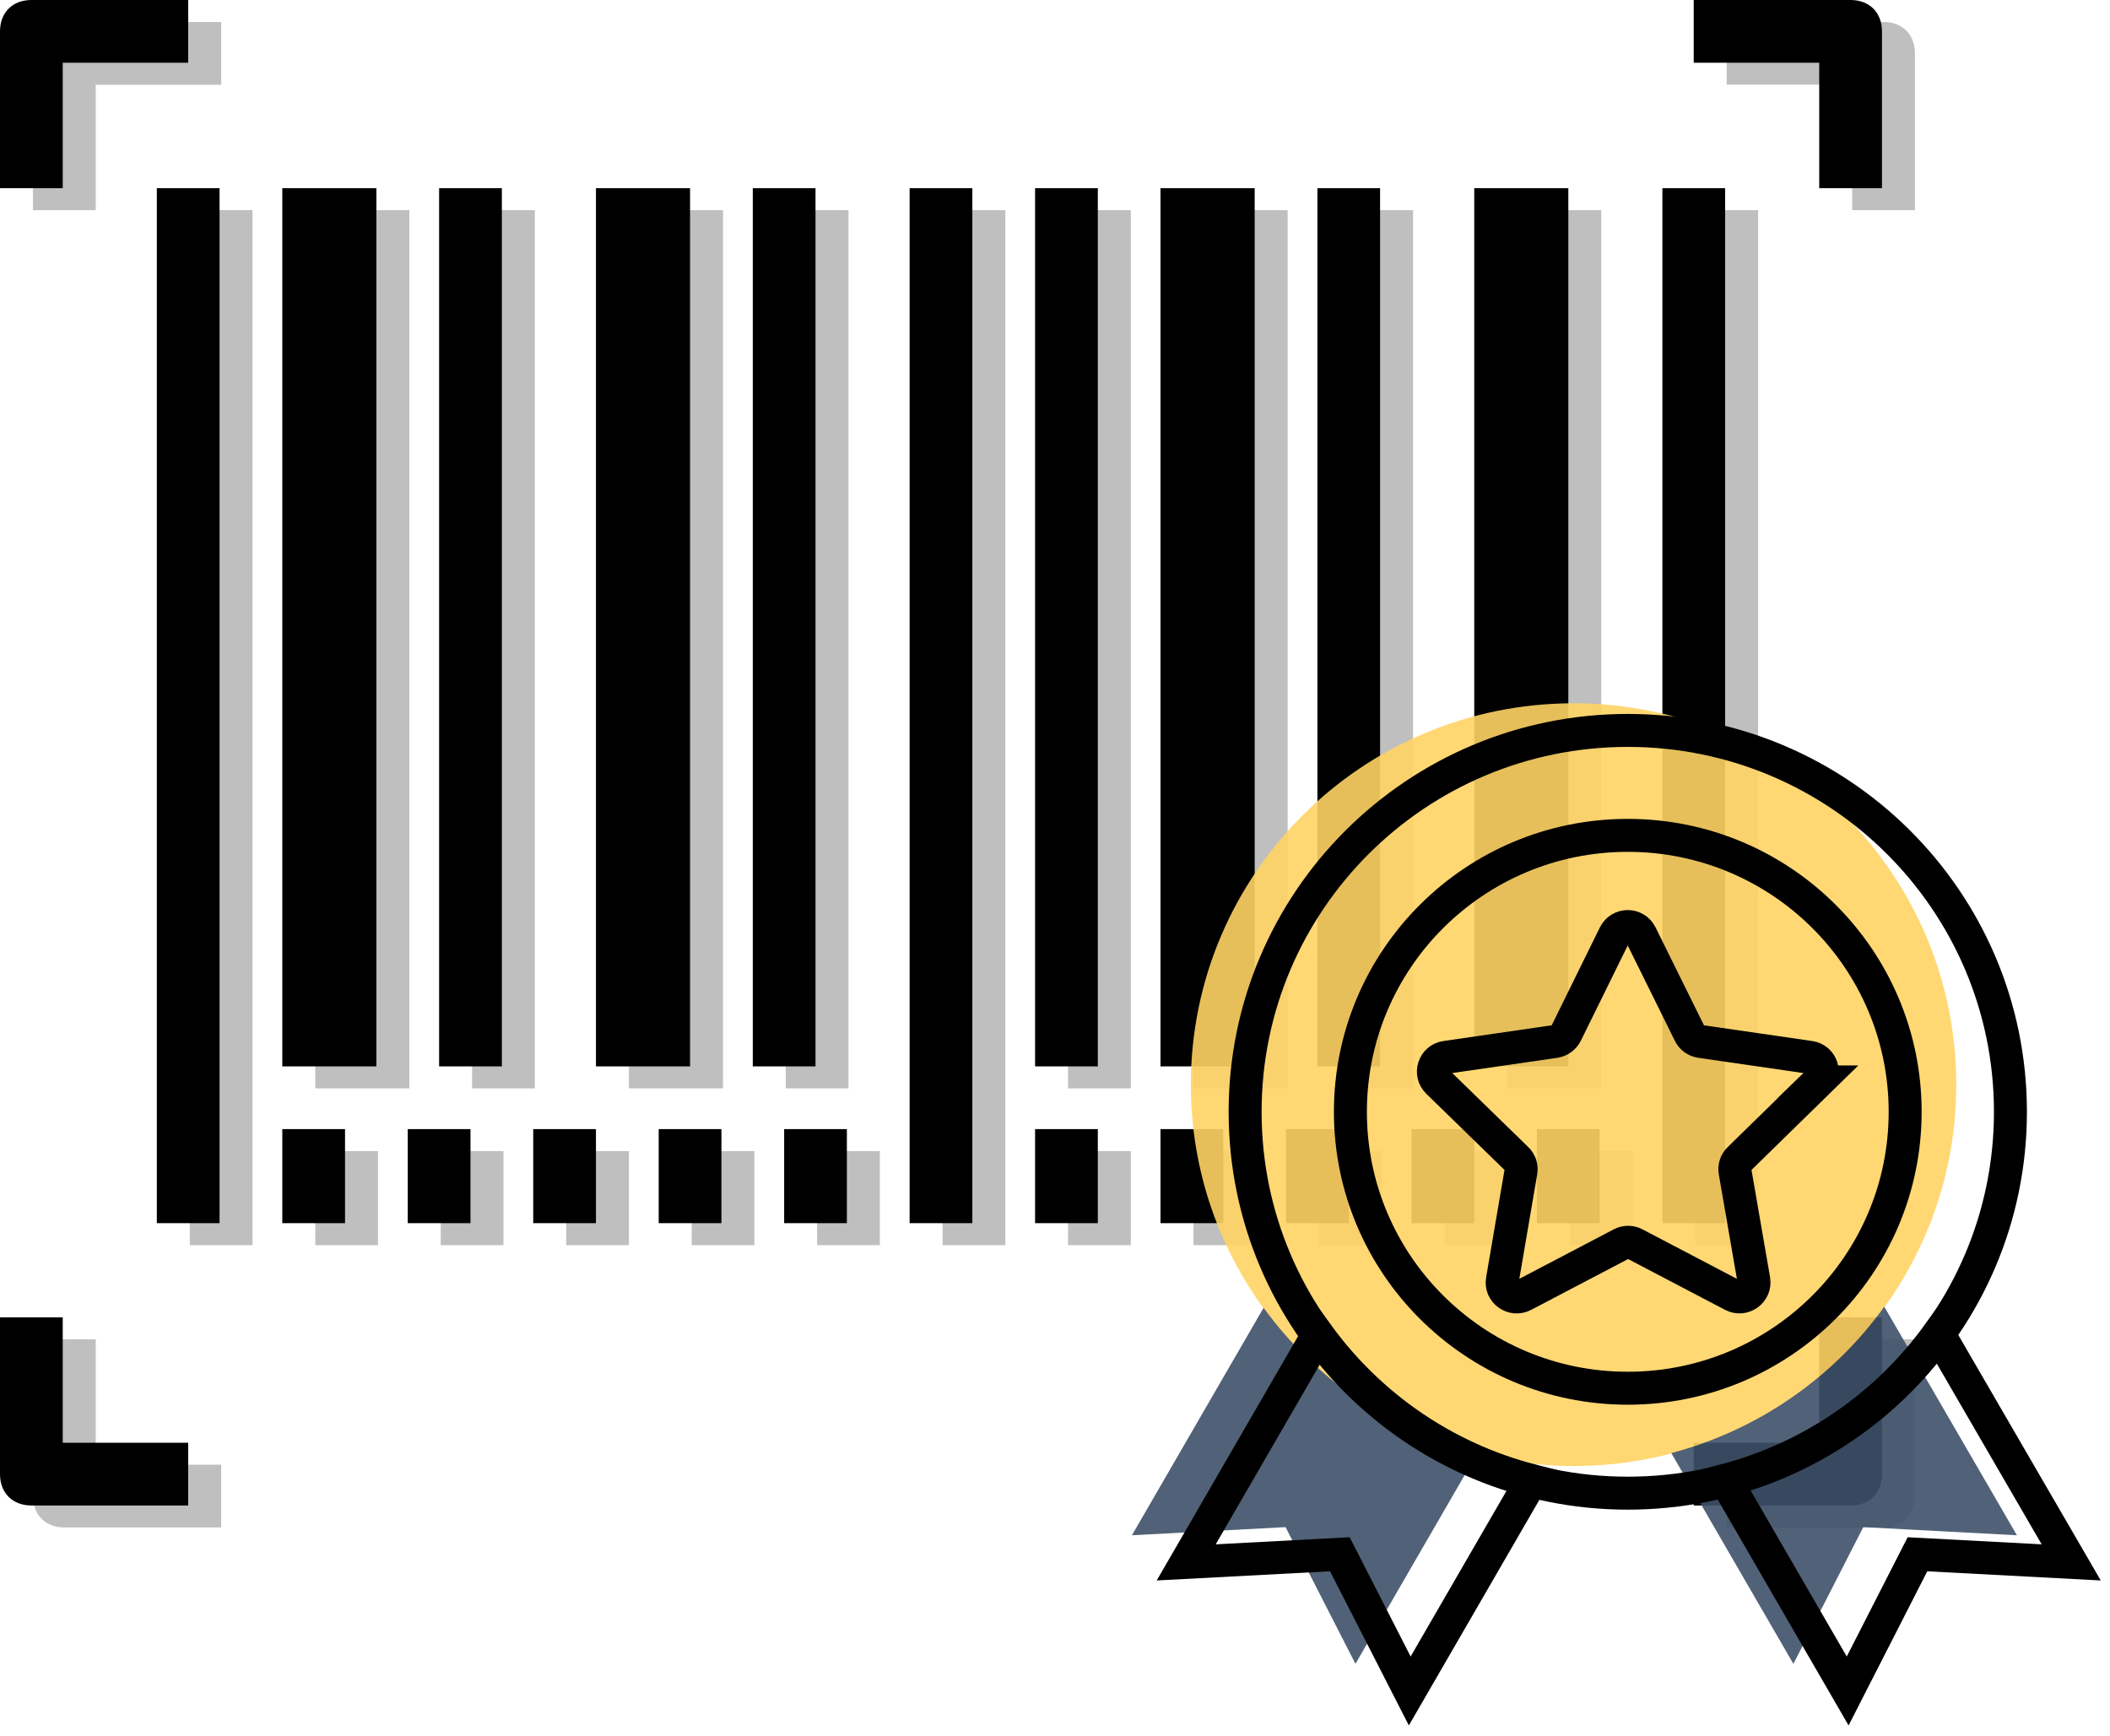 <?xml version="1.0" encoding="UTF-8" standalone="no"?>
<svg width="192" xmlns="http://www.w3.org/2000/svg" fill="none" viewBox="0 0 192 158" height="158">
 <path fill-opacity=".25" d="m154.27 19.125h5.71v94.185h-5.71v-94.185z" fill="#000"/>
 <path fill-opacity=".25" d="m137.15 19.125h8.56v79.917h-8.56v-79.917z" fill="#000"/>
 <path fill-opacity=".25" d="m122.88 19.125h5.7v79.917h-5.7v-79.917z" fill="#000"/>
 <path fill-opacity=".25" d="m108.6 19.125h8.57v79.917h-8.57v-79.917z" fill="#000"/>
 <path fill-opacity=".25" d="m97.187 19.125h5.713v79.917h-5.713v-79.917z" fill="#000"/>
 <path fill-opacity=".25" d="m171.4 2c1.71 0 2.85 1.142 2.85 2.854v14.271h-5.71v-11.417h-11.42v-5.708h14.28z" fill="#000"/>
 <path fill-opacity=".25" d="m85.771 19.125h5.708v94.185h-5.708v-94.185z" fill="#000"/>
 <path fill-opacity=".25" d="m57.229 19.125h8.563v79.917h-8.563v-79.917z" fill="#000"/>
 <path fill-opacity=".25" d="m42.958 19.125h5.709v79.917h-5.709v-79.917z" fill="#000"/>
 <path fill-opacity=".25" d="m28.688 19.125h8.562v79.917h-8.562v-79.917z" fill="#000"/>
 <path fill-opacity=".25" d="m17.271 19.125h5.708v94.185h-5.708v-94.185z" fill="#000"/>
 <path fill-opacity=".25" d="m168.54 133.29v-11.41h5.71v14.27c0 1.71-1.14 2.85-2.85 2.85h-14.28v-5.71h11.42z" fill="#000"/>
 <path fill-opacity=".25" d="m8.708 121.88v11.41h11.417v5.71h-14.271c-1.712 0-2.854-1.14-2.854-2.85v-14.27h5.708z" fill="#000"/>
 <path fill-opacity=".25" d="m5.854 2h14.271v5.708h-11.417v11.417h-5.708v-14.271c0-1.712 1.141-2.854 2.854-2.854z" fill="#000"/>
 <path fill-opacity=".25" d="m142.85 104.75h5.71v8.56h-5.71v-8.56z" fill="#000"/>
 <path fill-opacity=".25" d="m131.44 104.75h5.71v8.56h-5.71v-8.56z" fill="#000"/>
 <path fill-opacity=".25" d="m120.02 104.75h5.71v8.56h-5.71v-8.56z" fill="#000"/>
 <path fill-opacity=".25" d="m108.6 104.75h5.71v8.56h-5.71v-8.56z" fill="#000"/>
 <path fill-opacity=".25" d="m97.187 104.75h5.713v8.56h-5.713v-8.56z" fill="#000"/>
 <path fill-opacity=".25" d="m74.354 104.75h5.708v8.56h-5.708v-8.56z" fill="#000"/>
 <path fill-opacity=".25" d="m62.938 104.75h5.708v8.56h-5.708v-8.56z" fill="#000"/>
 <path fill-opacity=".25" d="m51.521 104.75h5.708v8.56h-5.708v-8.56z" fill="#000"/>
 <path fill-opacity=".25" d="m40.104 104.75h5.708v8.56h-5.708v-8.56z" fill="#000"/>
 <path fill-opacity=".25" d="m28.688 104.75h5.708v8.56h-5.708v-8.56z" fill="#000"/>
 <path fill-opacity=".25" d="m71.5 19.125h5.708v79.917h-5.708v-79.917z" fill="#000"/>
 <path d="m151.27 17.125h5.71v94.185h-5.71v-94.185z" fill="#000"/>
 <path d="m134.15 17.125h8.56v79.917h-8.56v-79.917z" fill="#000"/>
 <path d="m119.88 17.125h5.7v79.917h-5.7v-79.917z" fill="#000"/>
 <path d="m105.6 17.125h8.57v79.917h-8.57v-79.917z" fill="#000"/>
 <path d="m94.187 17.125h5.709v79.917h-5.709v-79.917z" fill="#000"/>
 <path d="m168.4 0c1.71 0 2.85 1.142 2.85 2.854v14.271h-5.71v-11.417h-11.42v-5.708h14.28z" fill="#000"/>
 <path d="m82.771 17.125h5.708v94.185h-5.708v-94.185z" fill="#000"/>
 <path d="m54.229 17.125h8.563v79.917h-8.563v-79.917z" fill="#000"/>
 <path d="m39.958 17.125h5.709v79.917h-5.709v-79.917z" fill="#000"/>
 <path d="m25.688 17.125h8.562v79.917h-8.562v-79.917z" fill="#000"/>
 <path d="m14.271 17.125h5.708v94.185h-5.708v-94.185z" fill="#000"/>
 <path d="m165.54 131.29v-11.41h5.71v14.27c0 1.71-1.14 2.85-2.85 2.85h-14.28v-5.71h11.42z" fill="#000"/>
 <path d="m5.708 119.88v11.41h11.417v5.71h-14.271c-1.712 0-2.854-1.14-2.854-2.85v-14.27h5.708z" fill="#000"/>
 <path d="m2.854 0h14.271v5.708h-11.417v11.417h-5.708v-14.271c-0-1.712 1.141-2.854 2.854-2.854z" fill="#000"/>
 <path d="m139.85 102.75h5.71v8.56h-5.71v-8.56z" fill="#000"/>
 <path d="m128.44 102.75h5.71v8.56h-5.71v-8.56z" fill="#000"/>
 <path d="m117.02 102.75h5.71v8.56h-5.71v-8.56z" fill="#000"/>
 <path d="m105.6 102.75h5.71v8.56h-5.71v-8.56z" fill="#000"/>
 <path d="m94.187 102.75h5.709v8.56h-5.709v-8.56z" fill="#000"/>
 <path d="m71.354 102.75h5.708v8.56h-5.708v-8.56z" fill="#000"/>
 <path d="m59.938 102.75h5.708v8.56h-5.708v-8.56z" fill="#000"/>
 <path d="m48.521 102.75h5.708v8.56h-5.708v-8.56z" fill="#000"/>
 <path d="m37.104 102.75h5.708v8.56h-5.708v-8.56z" fill="#000"/>
 <path d="m25.688 102.75h5.708v8.56h-5.708v-8.56z" fill="#000"/>
 <path d="m68.5 17.125h5.708v79.917h-5.708v-79.917z" fill="#000"/>
 <path fill-opacity=".9" d="m143.19 133.41c19.23 0 34.82-15.53 34.82-34.703 0-19.168-15.59-34.707-34.82-34.707s-34.83 15.539-34.83 34.707c0 19.173 15.6 34.703 34.83 34.703z" fill="#FFD465"/>
 <path fill-opacity=".9" d="m114.98 119.01l-11.98 20.7 13.98-0.74 6.36 12.44 11.08-19.15c-7.94-2.05-14.76-6.81-19.44-13.25z" fill="#3F5069"/>
 <path fill-opacity=".9" d="m171.46 118.91c-4.64 6.45-11.46 11.23-19.38 13.32l11.11 19.18 6.36-12.44 13.98 0.74-12.07-20.8z" fill="#3F5069"/>
 <path stroke="#000" stroke-width="3" d="m148.12 135.88c19.24 0 34.82-15.54 34.82-34.7 0-19.172-15.58-34.711-34.82-34.711-19.23 0-34.82 15.539-34.82 34.711 0 19.16 15.59 34.7 34.82 34.7z"/>
 <path stroke="#000" stroke-width="3" d="m119.92 121.48l-11.98 20.7 13.98-0.74 6.36 12.44 11.08-19.15c-7.94-2.05-14.76-6.81-19.44-13.25z"/>
 <path stroke="#000" stroke-width="3" d="m176.4 121.38c-4.64 6.45-11.46 11.23-19.38 13.32l11.11 19.18 6.35-12.44 13.99 0.74-12.07-20.8z"/>
 <path stroke="#000" stroke-width="3" d="m148.12 126.33c13.94 0 25.24-11.26 25.24-25.15 0-13.898-11.3-25.161-25.24-25.161s-25.24 11.263-25.24 25.161c0 13.89 11.3 25.15 25.24 25.15z"/>
 <path stroke="#000" stroke-width="3" d="m165.42 98.457c0.78-0.757 0.35-2.082-0.72-2.237l-9.96-1.445c-0.44-0.069-0.8-0.327-0.99-0.723l-4.45-8.999c-0.49-0.981-1.88-0.981-2.37 0l-4.43 8.999c-0.19 0.379-0.57 0.654-0.99 0.723l-9.96 1.445c-1.07 0.155-1.5 1.48-0.72 2.237l7.19 7.003c0.32 0.31 0.45 0.74 0.38 1.15l-1.69 9.88c-0.19 1.07 0.95 1.89 1.92 1.38l8.91-4.67c0.38-0.2 0.84-0.2 1.22 0l8.91 4.67c0.97 0.5 2.09-0.31 1.92-1.38l-1.71-9.88c-0.07-0.43 0.07-0.86 0.38-1.15l7.16-7.003z"/>
</svg>
